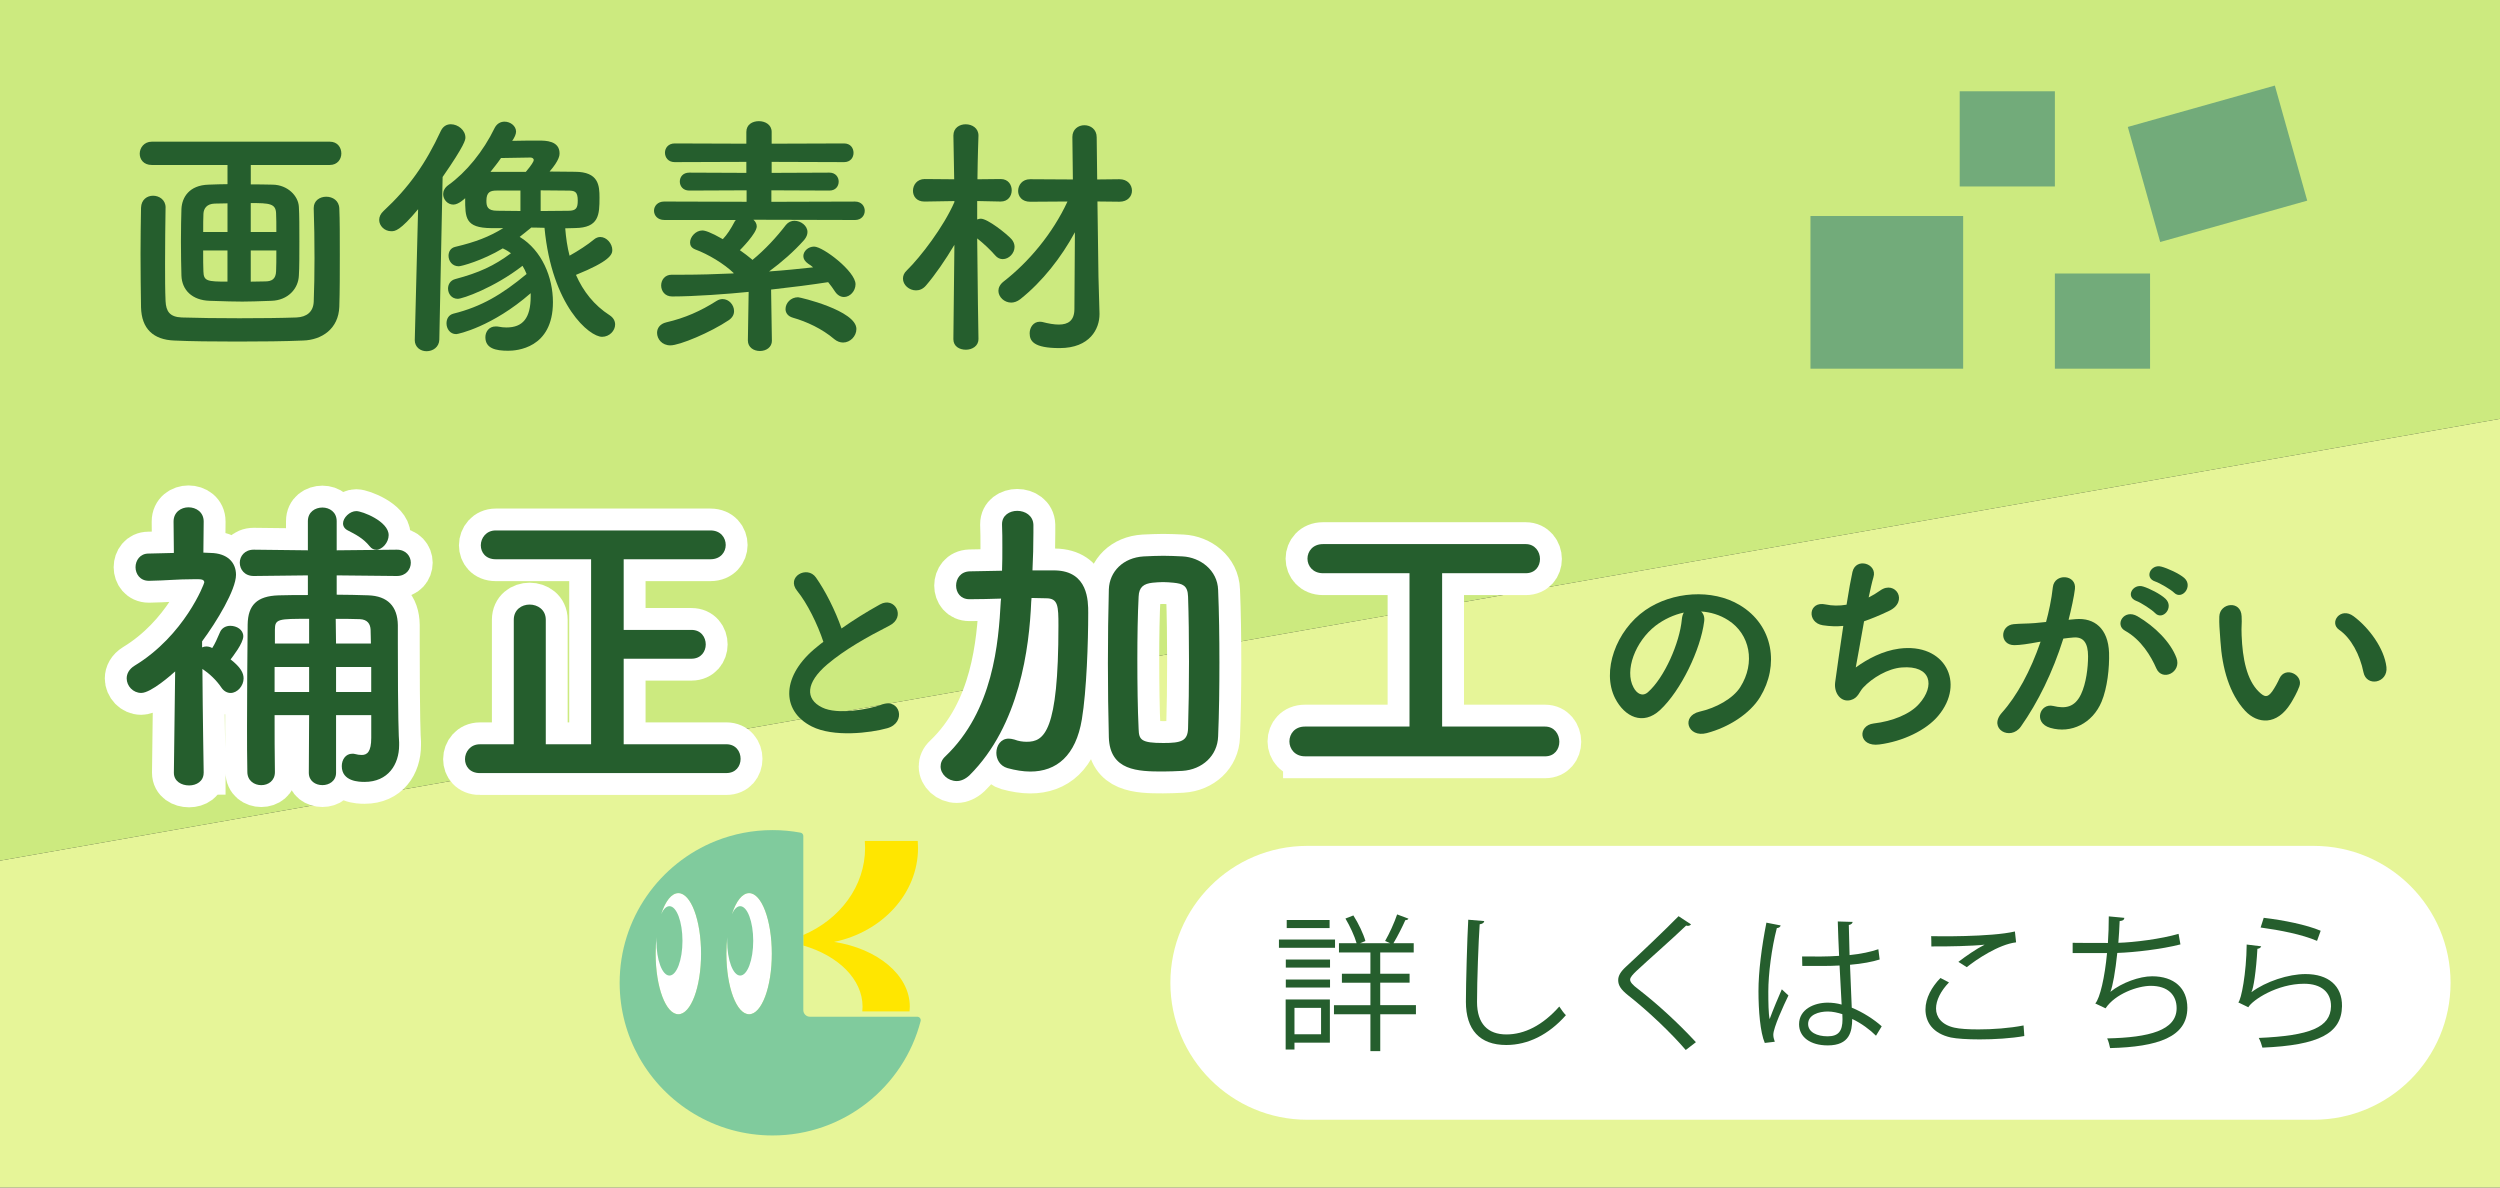 <?xml version="1.0" encoding="utf-8"?>
<!-- Generator: Adobe Adobe Illustrator 24.2.0, SVG Export Plug-In . SVG Version: 6.00 Build 0)  -->
<svg version="1.1" id="レイヤー_1" xmlns="http://www.w3.org/2000/svg" xmlns:xlink="http://www.w3.org/1999/xlink" x="0px"
	 y="0px" width="800px" height="380px" viewBox="0 0 800 380" style="enable-background:new 0 0 800 380;" xml:space="preserve">
<rect x="0" y="0" width="800" height="380" fill="#333333" stroke="none"/>
<style type="text/css">
	.st0{fill:#E6F598;}
	.st1{fill:#CCEA7F;}
	.st2{fill:#72AB7A;}
	.st3{fill:#FFFFFF;}
	.st4{fill:#255E2D;}
	.st5{fill:none;stroke:#FFFFFF;stroke-width:14;stroke-miterlimit:10;}
	.st6{fill:#FFE600;}
	.st7{fill:#80CB9D;}
</style>
<g>
	<polygon class="st0" points="0,275.41 0,380 800,380 800,282.05 800,134.02 	"/>
	<polygon class="st1" points="0,0 0,275.41 800,134.02 800,0 	"/>
</g>
<g>
	<rect x="579.35" y="69.12" class="st2" width="48.86" height="48.86"/>
	<rect x="627.1" y="29.21" class="st2" width="30.46" height="30.46"/>
	<rect x="657.56" y="87.52" class="st2" width="30.46" height="30.46"/>
	
		<rect x="690.71" y="27.64" transform="matrix(0.271 0.963 -0.963 0.271 567.385 -645.264)" class="st2" width="38.24" height="48.86"/>
</g>
<g>
	<g>
		<path class="st3" d="M374.52,314.5L374.52,314.5c0-24.2,19.62-43.82,43.82-43.82h322.02c24.2,0,43.82,19.62,43.82,43.82v0
			c0,24.2-19.62,43.82-43.82,43.82H418.34C394.13,358.32,374.52,338.7,374.52,314.5z"/>
		<g>
			<path class="st4" d="M427.21,300.66v2.63h-17.95v-2.63H427.21z M425.56,319.83v13.82h-11.33v2.21h-2.82v-16.03H425.56z
				 M411.46,309.63v-2.58h14.15v2.58H411.46z M411.46,316.02v-2.58h14.15v2.58H411.46z M425.47,294.41v2.58h-13.72v-2.58H425.47z
				 M422.74,322.51h-8.51v8.46h8.51V322.51z M453.1,321.66v2.91h-11.42v11.8h-3.15v-11.8h-11.66v-2.91h11.66v-7.19h-9.12v-2.87h9.12
				v-6.81h-10.06v-2.96h5.64c-0.66-2.3-2.11-5.45-3.57-7.9l2.54-0.99c1.65,2.58,3.24,5.97,3.85,8.18l-1.69,0.7h9.59
				c-0.71-0.33-1.55-0.7-1.6-0.7c1.32-2.26,3.01-5.97,3.85-8.51l3.62,1.36c-0.14,0.33-0.52,0.47-0.99,0.47
				c-0.94,2.11-2.49,5.22-3.81,7.38h6.49v2.96h-10.72v6.81h9.4v2.87h-9.4v7.19H453.1z"/>
			<path class="st4" d="M474.96,294.74c-0.09,0.56-0.52,0.89-1.46,1.03c-0.38,5.45-0.85,17.91-0.85,24.86c0,7,3.48,10.39,9.4,10.39
				c5.73,0,11.56-2.87,16.92-8.93c0.47,0.75,1.55,2.26,2.12,2.77c-5.5,6.25-12.17,9.54-19.08,9.54c-8.55,0-12.92-4.93-12.92-13.82
				c0-5.92,0.42-20.49,0.75-26.27L474.96,294.74z"/>
			<path class="st4" d="M539.44,336c-4.75-5.54-12.08-12.5-18.42-17.48c-2.35-1.88-3.2-3.2-3.2-4.89c0-1.36,0.75-2.68,2.49-4.28
				c4.28-3.95,12.31-11.56,16.83-16.17l4,2.63c-0.09,0.09-0.42,0.47-1.03,0.47c-0.19,0-0.38-0.05-0.56-0.09
				c-4.7,4.51-12.03,10.9-15.89,14.52c-1.13,1.08-2.02,2.02-2.02,2.77c0,0.8,0.85,1.74,2.49,2.96c6.2,4.79,12.83,10.86,18.56,17.06
				L539.44,336z"/>
			<path class="st4" d="M564.73,333.74c-1.46-3.38-2.02-10.39-2.02-16.54c0-6.25,0.99-14.1,2.54-21.95l4.56,0.89
				c-0.09,0.47-0.56,0.8-1.22,0.85c-1.69,6.44-2.73,14.8-2.73,20.25c0,3.57,0.05,7.14,0.42,8.88c1.03-2.82,2.91-7.33,3.9-9.54
				l2.12,1.97c-1.55,3.2-4.84,10.34-4.84,12.55c0,0.66,0.14,1.36,0.47,2.26L564.73,333.74z M576.67,306.06
				c3.95,0.05,7.9,0.09,11.84-0.19c-0.19-4.04-0.33-7.52-0.42-11l4.75,0.14c-0.05,0.47-0.47,0.85-1.22,0.99
				c0.05,3.01,0.14,6.06,0.24,9.63c3.71-0.38,6.72-1.03,9.21-1.88l0.42,3.29c-2.26,0.71-5.5,1.36-9.49,1.69
				c0.19,5.22,0.42,10.71,0.56,13.72c3.57,1.46,7.14,3.76,9.59,5.97l-1.83,3.01c-1.93-1.93-4.7-3.99-7.61-5.36
				c-0.05,4-0.8,8.46-7.85,8.46c-5.5,0-9.16-2.63-9.16-6.77c0-4.79,4.84-6.91,9.16-6.91c1.46,0,3.01,0.19,4.46,0.61
				c-0.14-2.96-0.42-7.9-0.66-12.5c-1.46,0.09-3.43,0.14-4.79,0.14h-7.14L576.67,306.06z M589.55,324.53
				c-1.5-0.47-3.1-0.85-4.65-0.85c-2.87,0-6.3,1.03-6.3,3.99c0,2.63,2.82,3.95,6.25,3.95c3.48,0,4.75-1.69,4.75-5.45L589.55,324.53z
				"/>
			<path class="st4" d="M647.78,331.53c-4.14,0.75-9.59,1.08-14.29,1.08c-3.95,0-7.38-0.23-9.21-0.61
				c-5.69-1.27-8.13-4.84-8.13-8.98c0-3.62,2.02-7.24,4.79-10.06l2.73,1.41c-2.63,2.73-4.14,5.73-4.14,8.37
				c0,2.73,1.83,5.22,5.88,6.11c1.64,0.38,4.42,0.56,7.66,0.56c4.56,0,10.01-0.38,14.47-1.27L647.78,331.53z M626.68,307.8
				c2.44-1.88,5.78-4.18,8.32-5.45v-0.05c-3.57,0.42-11.75,0.61-16.97,0.56c0-0.89,0-2.44-0.05-3.29c1.03,0.05,19.08,0.33,26.79-1.5
				l0.38,3.48c-5.59,0.66-12.78,5.54-15.79,7.94L626.68,307.8z"/>
			<path class="st4" d="M697.74,302.21c-6.11,1.55-14.62,2.54-20.21,2.73c-0.61,5.87-1.46,10.71-2.21,12.45
				c3.67-2.96,9.35-4.98,13.35-4.98c7,0,11.28,3.76,11.28,10.1c0,9.35-9.45,12.5-24.72,12.88c-0.19-0.89-0.52-2.3-0.94-3.1
				c13.49-0.28,22.23-2.58,22.23-9.68c0-4.23-2.82-7.14-8.27-7.14c-4.18,0-11.37,2.54-14.47,7.19l-3.29-1.55
				c1.5-1.69,3.05-8.41,3.76-16.12h-11v-3.29c1.97,0.05,7.75,0.05,11.28,0.05c0.19-2.68,0.28-5.69,0.28-8.51l4.98,0.47
				c-0.09,0.8-0.66,0.94-1.5,1.03c-0.09,2.35-0.24,4.75-0.42,6.96c4.98-0.14,13.63-1.22,19.27-2.87L697.74,302.21z"/>
			<path class="st4" d="M723.59,302.82c-0.19,0.47-0.56,0.71-1.22,0.8c-0.38,6.96-1.27,12.88-1.93,13.86h0.05
				c4.61-3.43,11.8-5.78,17.29-5.78c7.24,0,11.75,3.71,11.66,10.29c-0.14,8.65-7.28,12.5-25.47,13.25c-0.23-0.89-0.66-2.21-1.17-3.1
				c16.4-0.71,22.98-3.38,23.12-10.1c0.05-4.51-3.1-7.24-8.6-7.24c-8.69,0-16.54,5.22-17.86,7.52l-3.2-1.55
				c0.94-0.89,2.58-9.31,2.68-18.52L723.59,302.82z M724.39,293.7c6.39,0.75,13.63,2.21,18.23,4.14l-1.17,3.24
				c-4.84-2.07-11.84-3.43-18.05-4.28L724.39,293.7z"/>
		</g>
	</g>
</g>
<g>
	<g>
		<path class="st4" d="M80.25,52.79v6.22c2.05,0,4.34,0,7.04,0.08c4.75,0.08,8.19,3.6,8.35,7.12c0.16,2.54,0.16,6.8,0.16,11.05
			c0,4.26,0,8.52-0.16,10.89c-0.16,4.26-3.52,7.94-8.76,8.11c-4.67,0.16-7.04,0.25-9.33,0.25c-2.62,0-5.08-0.08-10.4-0.25
			c-5.73-0.16-8.92-3.52-9.09-8.02c-0.08-2.7-0.16-6.88-0.16-10.97c0-4.09,0.08-8.11,0.16-10.4c0.16-3.68,2.46-7.61,8.68-7.78
			c2.29-0.08,4.18-0.16,6.06-0.16v-6.14H48.56c-2.62,0-3.85-1.8-3.85-3.6c0-1.88,1.39-3.85,3.85-3.85h56.99
			c2.46,0,3.68,1.88,3.68,3.77c0,1.8-1.23,3.68-3.68,3.68H80.25z M52.98,66.46c-0.08,5.16-0.16,11.63-0.16,17.77
			c0,4.42,0,8.76,0.16,12.12c0.16,3.27,1.31,5.08,5.16,5.24c4.83,0.16,11.63,0.25,18.5,0.25c6.8,0,13.59-0.08,18.26-0.25
			c3.27-0.16,5.32-1.8,5.49-4.99c0.16-4.09,0.25-8.92,0.25-13.92c0-5.57-0.08-11.22-0.25-15.97c0-0.08,0-0.08,0-0.16
			c0-2.37,1.96-3.6,4.01-3.6c2.05,0,4.09,1.23,4.18,3.77c0.16,3.6,0.16,9.09,0.16,14.82s0,11.79-0.16,16.62
			c-0.25,7.04-5.57,10.64-11.63,10.81c-5.65,0.25-13.43,0.33-21.04,0.33s-15.07-0.08-20.14-0.33c-6.71-0.25-10.48-3.77-10.64-10.64
			c-0.08-5.24-0.16-11.14-0.16-17.11c0-4.99,0.08-9.99,0.16-14.74c0.08-2.62,1.96-3.85,3.85-3.85c1.97,0,4.01,1.31,4.01,3.77V66.46z
			 M72.79,65.07l-4.09,0.08c-2.54,0.08-3.52,1.56-3.6,3.27c-0.08,1.31-0.08,3.44-0.08,5.81h7.78V65.07z M72.79,80.14h-7.78
			c0,2.7,0,5.16,0.08,6.71c0.08,3.11,1.23,3.27,7.7,3.27V80.14z M88.43,74.24c0-2.37,0-4.42-0.08-5.9
			c-0.08-3.19-2.05-3.36-8.11-3.36v9.25H88.43z M84.83,90.05c2.13,0,3.44-0.74,3.52-3.28c0.08-1.47,0.08-3.93,0.08-6.63h-8.19v9.99
			L84.83,90.05z"/>
		<path class="st4" d="M132.73,108.71l1.06-41.76c-5.81,6.96-7.37,7.04-8.6,7.04c-2.13,0-3.85-1.72-3.85-3.6
			c0-0.98,0.41-1.97,1.39-2.87c8.11-7.53,13.43-15.07,18.34-25.63c0.74-1.56,1.96-2.13,3.19-2.13c2.29,0,4.67,1.88,4.67,4.26
			c0,0.66-0.08,2.21-7.29,12.61l-1.06,52.08c-0.08,2.37-2.05,3.68-4.09,3.68c-1.88,0-3.77-1.23-3.77-3.6V108.71z M169.98,72.85
			c-1.31,1.06-2.54,2.05-3.68,2.95c7.12,4.34,10.64,12.94,10.64,20.88c0,14.9-11.79,15.56-14.33,15.56c-4.01,0-7.29-0.74-7.29-4.34
			c0-1.72,1.15-3.44,3.28-3.44c0.33,0,0.65,0,0.98,0.08c0.82,0.16,1.64,0.25,2.46,0.25c5.24,0,7.78-2.95,7.78-9.99
			c0-0.33,0-0.66,0-0.98c-12.28,10.73-23.25,13.1-23.83,13.1c-2.05,0-3.11-1.8-3.11-3.44c0-1.39,0.65-2.7,2.21-3.11
			c8.92-2.21,15.56-6.14,23.42-12.69c-0.33-0.9-0.82-1.8-1.31-2.62c-9.09,7.04-19.16,10.56-20.72,10.56c-1.97,0-3.11-1.64-3.11-3.28
			c0-1.31,0.74-2.62,2.29-3.03c7.7-2.05,12.45-4.26,17.85-8.27c-0.57-0.41-1.23-0.9-2.62-1.56c-6.55,3.93-13.26,5.73-14.08,5.73
			c-2.13,0-3.28-1.72-3.28-3.36c0-1.31,0.66-2.54,2.21-2.87c6.55-1.56,10.73-3.19,15.31-5.98h-3.85c-8.35-0.08-8.35-3.28-8.35-9.58
			c-0.16,0.16-2.13,2.05-3.77,2.05c-1.88,0-3.27-1.64-3.27-3.36c0-0.98,0.49-2.05,1.64-2.87c5.73-4.09,11.22-10.81,14.82-18.26
			c0.74-1.47,1.96-2.05,3.19-2.05c1.88,0,3.68,1.39,3.68,3.19c0,0.82-0.49,1.88-1.23,2.95c2.46-0.08,6.3-0.08,8.68-0.08
			c1.88,0,6.47,0,6.47,4.09c0,0.49,0,2.13-3.19,5.81c2.87,0,5.57,0.08,8.11,0.08c7.61,0,7.86,4.42,7.86,8.27
			c0,5.49-0.16,9.66-7.86,9.74c-0.98,0-1.97,0.08-3.11,0.08c0.25,3.03,0.65,5.98,1.39,8.76c2.78-1.56,5.81-3.52,7.78-5.16
			c0.65-0.57,1.39-0.82,2.05-0.82c2.05,0,3.85,2.13,3.85,4.18c0,1.47-0.9,3.6-11.63,7.94c2.29,5.24,5.81,9.74,10.81,12.94
			c1.23,0.82,1.72,1.88,1.72,2.95c0,1.96-1.8,3.93-4.18,3.93c-4.01,0-16.05-9.83-18.42-34.88c-2.37-0.08-4.01-0.08-4.01-0.08H169.98
			z M166.54,60.98h-7.61c-2.05,0-3.28,0.49-3.28,3.27c0,1.8,0.33,3.19,3.44,3.19c2.29,0,4.83,0.08,7.45,0.08V60.98z M168.26,55
			c1.8-2.13,2.54-3.36,2.54-3.77c0-0.57-0.57-0.82-1.06-0.82c-0.9,0-6.39,0.08-9.42,0.16c-1.06,1.56-2.21,2.95-3.36,4.42H168.26z
			 M173.01,67.53c3.03,0,6.06-0.08,8.84-0.08c2.54,0,3.03-0.9,3.03-3.27c0-2.95-0.98-3.19-3.19-3.19c-2.78,0-5.73-0.08-8.68-0.08
			V67.53z"/>
		<path class="st4" d="M247.02,108.96c0,2.21-1.88,3.36-3.85,3.36c-1.96,0-3.85-1.15-3.85-3.36v-0.08l0.25-15.48
			c-6.39,0.66-17.36,1.47-24.48,1.47c-2.37,0-3.52-1.8-3.52-3.52c0-1.72,1.15-3.44,3.36-3.44h0.08c1.06,0,2.13,0,3.27,0
			c5.24,0,10.73-0.16,16.29-0.41l0.25-0.08c-3.11-3.03-8.19-6.06-12.36-7.61c-1.23-0.49-1.64-1.31-1.64-2.21
			c0-1.8,1.8-3.85,3.93-3.85c0.82,0,2.54,0.49,6.55,2.78c1.39-1.47,2.46-3.11,3.85-5.73c0.08-0.16,0.25-0.25,0.33-0.41h-22.93
			c-2.13,0-3.27-1.47-3.27-2.95s1.15-2.95,3.27-2.95l26.36,0.08V60.9l-18.34,0.08c-2.05,0-3.03-1.47-3.03-2.87
			c0-1.47,0.98-2.87,3.03-2.87l18.26,0.08v-3.52l-22.93,0.08c-2.05,0-3.11-1.47-3.11-3.03c0-1.47,1.06-2.95,3.11-2.95l22.93,0.08
			v-3.77c0-2.37,1.96-3.44,4.01-3.44c2.05,0,4.09,1.15,4.09,3.44v3.77l23.17-0.08c2.05,0,3.03,1.47,3.03,3.03
			c0,1.47-0.98,2.95-3.03,2.95l-23.17-0.08v3.52l18.5-0.08c1.97,0,2.95,1.47,2.95,2.87c0,1.47-0.98,2.87-2.95,2.87l-18.59-0.08v3.68
			l26.77-0.08c2.05,0,3.11,1.47,3.11,2.95s-1.06,2.95-3.11,2.95l-30.46-0.08h-2.05c0.65,0.57,1.06,1.31,1.06,2.13
			c0,2.21-5.24,7.45-5.4,7.61c1.39,0.98,2.7,1.96,3.77,2.87l0.25,0.25c4.01-3.27,7.78-7.37,10.73-11.22c0.74-0.9,1.72-1.31,2.7-1.31
			c2.05,0,4.18,1.56,4.18,3.6c0,0.82-0.33,1.64-1.06,2.54c-3.27,3.68-7.21,7.12-11.22,10.07c4.83-0.33,9.58-0.82,14.08-1.31
			c-0.49-0.41-0.98-0.82-1.56-1.15c-1.06-0.74-1.56-1.56-1.56-2.46c0-1.56,1.56-3.03,3.44-3.03c2.87,0,13.26,7.94,13.26,12.04
			c0,2.21-1.8,4.09-3.68,4.09c-0.98,0-2.05-0.49-2.87-1.72c-0.65-0.98-1.39-2.05-2.21-3.03c-5.32,0.82-11.63,1.64-18.26,2.37
			l0.25,16.21V108.96z M214.52,110.52c-2.7,0-4.26-2.05-4.26-4.01c0-1.47,0.9-2.87,2.95-3.36c5.98-1.39,10.97-3.6,16.13-6.88
			c0.65-0.41,1.31-0.57,1.88-0.57c2.05,0,3.68,1.88,3.68,3.85c0,1.06-0.49,2.05-1.64,2.87
			C227.29,106.42,217.47,110.52,214.52,110.52z M267,108.55c-3.93-3.36-8.92-5.65-13.26-6.88c-1.72-0.49-2.37-1.64-2.37-2.78
			c0-1.88,1.64-3.77,4.01-3.77c0.65,0,18.67,4.26,18.67,10.15c0,2.29-1.96,4.34-4.26,4.34C268.89,109.61,267.9,109.29,267,108.55z"
			/>
		<path class="st4" d="M313.1,108.55c0,2.21-2.05,3.36-4.01,3.36c-2.05,0-4.01-1.06-4.01-3.36v-0.08l0.33-30.13
			c-2.87,4.83-6.14,9.58-9.09,13.02c-0.98,1.15-2.13,1.56-3.19,1.56c-2.21,0-4.18-1.72-4.18-3.77c0-0.9,0.33-1.8,1.23-2.62
			c4.42-4.34,11.71-13.84,15.23-21.86v-0.33l-9.5,0.16h-0.08c-2.54,0-3.68-1.72-3.68-3.44c0-1.88,1.31-3.77,3.77-3.77l9.42,0.08
			l-0.25-13.92v-0.08c0-2.46,1.97-3.6,3.93-3.6c2.05,0,4.09,1.23,4.09,3.6v0.08c0,0-0.25,6.55-0.33,13.92l7.45-0.08
			c2.37,0,3.52,1.8,3.52,3.6s-1.15,3.6-3.52,3.6h-0.08l-7.45-0.16v5.9c0.41-0.16,0.82-0.25,1.15-0.25c2.21,0,8.27,4.83,9.83,6.55
			c0.66,0.74,0.98,1.64,0.98,2.46c0,2.05-1.8,3.93-3.77,3.93c-0.82,0-1.72-0.33-2.46-1.23c-1.47-1.72-3.85-3.93-5.73-5.4
			c0.08,12.69,0.41,32.18,0.41,32.18V108.55z M343.97,74.32c-4.34,8.02-10.4,15.8-17.52,21.45c-0.98,0.74-1.97,1.06-2.87,1.06
			c-2.21,0-4.09-1.8-4.09-3.77c0-0.98,0.49-2.05,1.64-2.95c8.11-6.3,15.72-15.39,20.47-25.63l-11.95,0.08
			c-2.62,0-3.85-1.72-3.85-3.44c0-1.88,1.31-3.77,3.85-3.77l13.67,0.08l-0.16-13.51v-0.08c0-2.46,1.88-3.77,3.85-3.77
			c1.97,0,3.93,1.31,3.93,3.85l0.16,13.51l7.12-0.08c2.62,0,4.01,1.8,4.01,3.68c0,1.72-1.31,3.52-4.01,3.52l-7.04-0.08l0.33,24.15
			l0.33,11.63c0,0.08,0,0.25,0,0.33c0,4.59-3.03,10.81-12.77,10.81c-8.35,0-9.58-2.29-9.58-4.75c0-1.88,1.23-3.68,3.19-3.68
			c0.25,0,0.57,0,0.9,0.08c1.88,0.49,3.68,0.82,5.24,0.82c2.95,0,4.99-1.23,4.99-4.99L343.97,74.32z"/>
	</g>
</g>
<g>
	<g>
		<path class="st4" d="M545.33,198.89c-1.12,8.89-7.42,22.12-14.14,28.35c-5.39,4.97-11.27,2.24-14.35-3.78
			c-4.41-8.68,0.28-21.7,9.66-28.21c8.61-5.95,21.42-6.93,30.24-1.61c10.85,6.51,12.6,19.39,6.51,29.4
			c-3.29,5.39-10.15,9.73-17.08,11.55c-6.16,1.61-8.33-5.46-2.31-6.86c5.32-1.19,10.71-4.2,13.02-7.84
			c4.97-7.84,3.08-17.01-3.85-21.42c-2.73-1.75-5.67-2.59-8.68-2.8C545.12,196.37,545.54,197.49,545.33,198.89z M529.79,200.22
			c-6.51,5.04-10.01,14.35-7.07,19.74c1.05,2.03,2.87,3.08,4.62,1.54c5.25-4.62,10.15-15.75,10.85-23.31
			c0.07-0.84,0.28-1.61,0.63-2.17C535.6,196.72,532.45,198.19,529.79,200.22z"/>
		<path class="st4" d="M593.84,213.59c3.85-2.8,8.68-5.32,13.86-6.02c14.7-1.96,21.35,10.99,12.53,21.49
			c-3.85,4.62-11.34,8.19-18.83,9.17c-6.72,0.91-7.07-6.09-1.82-6.72c6.02-0.7,11.69-3.01,14.56-6.3c5.11-5.74,3.92-12.39-5.6-11.62
			c-4.41,0.35-9.38,3.29-12.32,6.44c-1.26,1.33-1.61,3.36-3.99,3.99c-3.08,0.84-5.46-2.17-4.97-5.74
			c0.56-3.99,1.54-11.13,2.59-17.99c-2.1,0.21-4.27,0.14-6.58-0.21c-5.18-0.84-4.62-7.91,0.98-6.65c1.96,0.42,4.27,0.49,6.65,0.07
			c0.7-4.48,1.4-8.33,1.89-10.5c1.12-4.76,8.05-2.66,6.72,1.68c-0.49,1.61-0.98,3.92-1.54,6.51c1.26-0.63,2.52-1.4,3.71-2.24
			c4.83-3.43,9.24,3.57,2.73,6.58c-2.94,1.4-5.53,2.45-7.91,3.29C595.38,204.98,594.33,211.14,593.84,213.59z"/>
		<path class="st4" d="M664.26,198.12c5.88-0.49,10.36,2.94,10.64,10.78c0.14,4.9-0.56,11.2-2.38,15.61
			c-2.87,6.93-9.73,10.36-16.45,8.4c-5.53-1.61-3.29-8.05,0.98-7c3.99,0.98,6.93,0.35,8.89-3.78c1.61-3.43,2.24-8.4,2.24-12.11
			c0-4.27-1.47-6.3-4.69-6.02c-1.05,0.07-2.1,0.21-3.22,0.35c-3.43,10.85-8.12,20.37-13.58,28.14c-3.36,4.76-10.64,0.7-6.09-4.41
			c4.83-5.39,9.17-13.37,12.39-22.75l-0.84,0.14c-3.01,0.56-5.74,0.98-7.56,0.98c-4.76,0-4.69-6.3-0.21-6.72
			c2.17-0.21,4.34-0.14,6.86-0.35l3.5-0.35c0.84-3.08,1.75-7.21,2.17-11.13c0.49-4.55,7.63-4.13,7.07,0.56
			c-0.28,2.38-1.19,6.58-2.03,9.87L664.26,198.12z M690.02,213.87c-1.68-3.85-4.83-9.17-10.01-12.04c-3.43-1.89-0.35-7.14,3.99-4.62
			c5.6,3.29,10.57,8.26,12.46,13.3C698.21,215.13,691.91,218.21,690.02,213.87z M683.65,192.31c-3.64-1.33-1.12-5.67,2.17-4.62
			c1.89,0.56,5.53,2.38,7.14,3.92c2.87,2.73-0.91,7.14-3.36,4.55C688.62,195.11,685.05,192.8,683.65,192.31z M689.67,186.08
			c-3.64-1.19-1.4-5.67,1.96-4.76c1.89,0.49,5.67,2.17,7.35,3.64c2.94,2.66-0.77,7.21-3.29,4.69
			C694.71,188.67,691.14,186.57,689.67,186.08z"/>
		<path class="st4" d="M718.44,227.46c-5.04-5.46-7.35-13.58-7.91-22.4c-0.28-3.99-0.42-5.25-0.35-7.77
			c0.14-4.41,6.93-5.32,7.14-0.07c0.14,2.73-0.14,2.87,0,6.09c0.28,7.35,1.61,14.28,5.53,18.06c1.82,1.75,2.73,1.96,4.27-0.14
			c0.84-1.19,1.82-3.01,2.31-4.13c1.89-4.06,7.7-1.12,6.37,2.52c-0.7,1.96-1.96,4.13-2.73,5.39
			C728.59,232.29,722.36,231.66,718.44,227.46z M756.31,215.13c-1.12-5.6-3.99-10.99-7.77-13.58c-3.36-2.31,0.42-7.49,4.62-4.34
			c4.97,3.71,9.8,10.29,10.5,16.24C764.22,218.56,757.29,219.96,756.31,215.13z"/>
	</g>
	<g>
		<g>
			<path class="st5" d="M329.99,192.55c-0.61,14.6-3.65,39.54-19.77,55.56c-1.32,1.22-2.74,1.83-4.06,1.83
				c-2.84,0-5.17-2.23-5.17-4.66c0-1.11,0.41-2.23,1.52-3.24c15.31-14.6,17.03-36.29,17.74-49.68l0.1-0.81
				c-3.35,0.1-6.69,0.2-10.04,0.2h-0.1c-2.84,0-4.26-2.13-4.26-4.36c0-2.23,1.42-4.46,4.36-4.56c3.55-0.1,6.89-0.1,10.34-0.2
				c0.1-2.53,0.1-5.07,0.1-7.5c0-2.53,0-4.97-0.1-7.2c0-0.1,0-0.1,0-0.2c0-2.84,2.43-4.26,4.87-4.26c2.53,0,5.07,1.52,5.17,4.46
				c0,0.81,0,1.72,0,2.64c0,3.85-0.1,7.91-0.3,11.96h7.2c10.64,0.2,10.64,9.83,10.64,13.58c0,9.43-0.51,24.84-2.03,34.06
				c-1.93,11.66-8.11,16.73-16.52,16.73c-2.23,0-4.76-0.41-7.3-1.11c-2.43-0.71-3.55-2.84-3.55-4.87c0-2.33,1.42-4.56,3.95-4.56
				c0.51,0,1.12,0.1,1.83,0.3c1.32,0.51,2.64,0.71,3.95,0.71c5.58,0,10.14-3.14,10.14-37.1c0-6.39-0.1-8.82-3.95-8.82
				c-1.62,0-3.14-0.1-4.66-0.1L329.99,192.55z M378.35,246.68c-2.13,0.1-4.16,0.2-6.18,0.2c-8.01,0-17.03-0.2-17.34-10.95
				c-0.2-7.5-0.3-15.61-0.3-23.72s0.1-16.22,0.3-23.62c0.2-5.68,4.56-10.14,11.15-10.54c2.23-0.1,4.26-0.2,6.29-0.2
				c2.03,0,4.05,0.1,6.18,0.2c5.58,0.3,11.15,4.36,11.35,10.75c0.3,7.1,0.41,15.11,0.41,23.22s-0.1,16.22-0.41,23.62
				C389.6,241.82,384.73,246.28,378.35,246.68z M380.48,211.71c0-7.5-0.1-14.9-0.3-20.78c-0.1-3.65-1.82-4.16-4.66-4.46
				c-1.12-0.1-2.23-0.2-3.35-0.2s-2.23,0.1-3.35,0.2c-2.74,0.3-4.36,1.32-4.46,4.46c-0.3,5.78-0.41,12.88-0.41,20.07
				c0,7.91,0.1,15.82,0.41,22.3c0.1,3.45,0.81,4.46,7.91,4.46c5.68,0,7.81-0.61,7.91-4.76
				C380.38,226.71,380.48,219.21,380.48,211.71z"/>
			<path class="st5" d="M417.58,242.02c-3.24,0-4.97-2.43-4.97-4.76c0-2.43,1.72-4.76,4.97-4.76h33.46v-49.07h-27.68
				c-3.24,0-4.97-2.33-4.97-4.66c0-2.33,1.72-4.66,4.97-4.66h64.88c2.94,0,4.56,2.43,4.56,4.76s-1.52,4.56-4.56,4.56h-26.76v49.07
				h32.95c2.94,0,4.56,2.43,4.56,4.87c0,2.33-1.52,4.66-4.56,4.66H417.58z"/>
		</g>
		<g>
			<path class="st4" d="M329.99,192.55c-0.61,14.6-3.65,39.54-19.77,55.56c-1.32,1.22-2.74,1.83-4.06,1.83
				c-2.84,0-5.17-2.23-5.17-4.66c0-1.11,0.41-2.23,1.52-3.24c15.31-14.6,17.03-36.29,17.74-49.68l0.1-0.81
				c-3.35,0.1-6.69,0.2-10.04,0.2h-0.1c-2.84,0-4.26-2.13-4.26-4.36c0-2.23,1.42-4.46,4.36-4.56c3.55-0.1,6.89-0.1,10.34-0.2
				c0.1-2.53,0.1-5.07,0.1-7.5c0-2.53,0-4.97-0.1-7.2c0-0.1,0-0.1,0-0.2c0-2.84,2.43-4.26,4.87-4.26c2.53,0,5.07,1.52,5.17,4.46
				c0,0.81,0,1.72,0,2.64c0,3.85-0.1,7.91-0.3,11.96h7.2c10.64,0.2,10.64,9.83,10.64,13.58c0,9.43-0.51,24.84-2.03,34.06
				c-1.93,11.66-8.11,16.73-16.52,16.73c-2.23,0-4.76-0.41-7.3-1.11c-2.43-0.71-3.55-2.84-3.55-4.87c0-2.33,1.42-4.56,3.95-4.56
				c0.51,0,1.12,0.1,1.83,0.3c1.32,0.51,2.64,0.71,3.95,0.71c5.58,0,10.14-3.14,10.14-37.1c0-6.39-0.1-8.82-3.95-8.82
				c-1.62,0-3.14-0.1-4.66-0.1L329.99,192.55z M378.35,246.68c-2.13,0.1-4.16,0.2-6.18,0.2c-8.01,0-17.03-0.2-17.34-10.95
				c-0.2-7.5-0.3-15.61-0.3-23.72s0.1-16.22,0.3-23.62c0.2-5.68,4.56-10.14,11.15-10.54c2.23-0.1,4.26-0.2,6.29-0.2
				c2.03,0,4.05,0.1,6.18,0.2c5.58,0.3,11.15,4.36,11.35,10.75c0.3,7.1,0.41,15.11,0.41,23.22s-0.1,16.22-0.41,23.62
				C389.6,241.82,384.73,246.28,378.35,246.68z M380.48,211.71c0-7.5-0.1-14.9-0.3-20.78c-0.1-3.65-1.82-4.16-4.66-4.46
				c-1.12-0.1-2.23-0.2-3.35-0.2s-2.23,0.1-3.35,0.2c-2.74,0.3-4.36,1.32-4.46,4.46c-0.3,5.78-0.41,12.88-0.41,20.07
				c0,7.91,0.1,15.82,0.41,22.3c0.1,3.45,0.81,4.46,7.91,4.46c5.68,0,7.81-0.61,7.91-4.76
				C380.38,226.71,380.48,219.21,380.48,211.71z"/>
			<path class="st4" d="M417.58,242.02c-3.24,0-4.97-2.43-4.97-4.76c0-2.43,1.72-4.76,4.97-4.76h33.46v-49.07h-27.68
				c-3.24,0-4.97-2.33-4.97-4.66c0-2.33,1.72-4.66,4.97-4.66h64.88c2.94,0,4.56,2.43,4.56,4.76s-1.52,4.56-4.56,4.56h-26.76v49.07
				h32.95c2.94,0,4.56,2.43,4.56,4.87c0,2.33-1.52,4.66-4.56,4.66H417.58z"/>
		</g>
	</g>
	<g>
		<path class="st4" d="M255.08,189.07c-3.64-4.48,3.22-8.26,6.02-4.27c3.01,4.27,6.16,10.5,8.19,16.31
			c3.78-2.66,7.77-5.18,12.32-7.7c4.76-2.66,8.4,4.06,3.01,6.79c-7.14,3.64-14.35,7.7-19.88,12.39c-6.93,5.88-7.14,11.13-1.68,13.79
			c4.9,2.45,14.91,0.63,19.11-0.91c5.88-2.24,7.98,5.81,1.75,7.56c-5.53,1.54-17.22,2.94-24.15-0.56
			c-10.08-5.11-9.66-16.45,1.68-25.48c0.7-0.56,1.33-1.12,2.03-1.61C261.66,199.85,258.3,192.99,255.08,189.07z"/>
	</g>
	<g>
		<g>
			<path class="st5" d="M65.17,247.29c0,2.74-2.33,4.05-4.66,4.05c-2.43,0-4.87-1.32-4.87-4.05v-0.1l0.41-32.34
				c-1.01,0.91-7.7,6.89-10.85,6.89c-2.64,0-4.66-2.23-4.66-4.66c0-1.42,0.71-2.94,2.53-4.06c16.02-9.73,22.3-26.26,22.3-26.66
				c0-1.01-1.32-1.01-1.93-1.01c-0.51,0-1.12,0-1.62,0c-5.17,0-8.41,0.41-14.09,0.51h-0.1c-2.84,0-4.26-2.23-4.26-4.36
				s1.42-4.36,4.16-4.36c2.74-0.1,5.47-0.1,8.11-0.2l-0.1-10.04c0-3.04,2.43-4.56,4.77-4.56c2.43,0,4.87,1.52,4.87,4.56l-0.1,9.94
				c0.81,0,1.52,0.1,2.33,0.1c5.37,0.1,8.11,3.04,8.11,7c0,4.77-6.18,15-10.85,21.29v1.93c0.51-0.2,0.91-0.3,1.42-0.3
				c0.41,0,0.71,0.1,1.12,0.2c0.2,0.1,0.41,0.2,0.71,0.3c0.91-1.42,1.52-2.84,2.53-5.17c0.61-1.32,1.93-1.93,3.24-1.93
				c2.03,0,4.16,1.22,4.16,3.35c0,2.23-3.45,6.59-4.06,7.4c3.24,2.53,4.16,4.36,4.16,6.08c0,2.43-2.03,4.66-4.16,4.66
				c-1.01,0-2.13-0.51-2.94-1.72c-1.62-2.43-3.95-4.56-6.08-5.98c0.1,15.11,0.41,33.15,0.41,33.15V247.29z M118.79,228.84h-11.25
				v18.45c0,2.64-2.23,3.95-4.36,3.95c-2.23,0-4.36-1.32-4.36-3.95l0.1-18.45H87.87c0,6.08,0,12.27,0.1,18.15v0.1
				c0,2.74-2.13,4.16-4.36,4.16c-2.23,0-4.46-1.42-4.46-4.26c-0.1-4.66-0.1-9.43-0.1-14.4c0-10.95,0.1-22.41,0.2-32.75
				c0.1-6.18,2.94-9.12,9.94-9.33c2.94-0.1,6.08-0.1,9.33-0.1v-6.29l-17.23,0.2h-0.1c-2.94,0-4.46-2.13-4.46-4.26
				c0-2.03,1.52-4.16,4.46-4.16h0.1l17.23,0.2v-9.33c0-2.94,2.33-4.36,4.66-4.36c2.23,0,4.56,1.42,4.56,4.36v9.33l19.16-0.2h0.1
				c2.94,0,4.46,2.13,4.46,4.16c0,2.13-1.52,4.26-4.46,4.26h-0.1l-19.16-0.2v6.18c3.35,0,6.69,0.1,10.04,0.2
				c6.29,0.2,9.43,3.55,9.53,9.53c0,1.93,0,3.95,0,5.88c0,24.13,0.3,30.31,0.41,31.63c0,0.3,0,0.61,0,0.91
				c0,6.18-3.55,11.76-11.05,11.76c-1.72,0-7.3-0.1-7.3-5.07c0-2.03,1.22-3.95,3.35-3.95c0.3,0,0.61,0,0.91,0.1
				c0.71,0.2,1.42,0.3,2.13,0.3c1.72,0,3.04-1.01,3.04-5.47V228.84z M98.92,213.43H87.87v8.01h11.05V213.43z M98.92,198.02
				c-9.83,0-10.95,0-10.95,3.45v4.46h10.95V198.02z M118.69,205.93c0-1.62-0.1-3.14-0.1-4.46c-0.1-1.82-1.01-3.24-3.45-3.34
				c-2.53-0.1-5.17-0.1-7.71-0.1l0.1,7.91H118.69z M118.79,213.43h-11.25v8.01h11.25V213.43z M118.29,174.8
				c-2.13-2.64-4.66-3.85-7-5.07c-1.01-0.51-1.52-1.32-1.52-2.23c0-1.82,2.13-3.95,4.26-3.95c1.82,0,10.34,3.24,10.34,7.7
				c0,2.33-2.03,4.66-3.95,4.66C119.71,175.92,118.9,175.62,118.29,174.8z"/>
			<path class="st5" d="M153.56,247.39c-3.24,0-4.76-2.23-4.76-4.46c0-2.33,1.72-4.76,4.76-4.76h10.85v-39.84
				c0-3.24,2.53-4.87,5.07-4.87c2.53,0,5.17,1.62,5.17,4.87v39.84h14.5v-59.21h-30.52c-3.24,0-4.77-2.23-4.77-4.46
				c0-2.33,1.72-4.76,4.77-4.76h68.73c3.24,0,4.87,2.33,4.87,4.66c0,2.23-1.62,4.56-4.87,4.56h-27.78v22.61h21.7
				c3.04,0,4.56,2.33,4.56,4.66c0,2.23-1.52,4.56-4.56,4.56h-21.7v27.37h32.85c3.04,0,4.56,2.33,4.56,4.66s-1.52,4.56-4.56,4.56
				H153.56z"/>
		</g>
		<g>
			<path class="st4" d="M65.17,247.29c0,2.74-2.33,4.05-4.66,4.05c-2.43,0-4.87-1.32-4.87-4.05v-0.1l0.41-32.34
				c-1.01,0.91-7.7,6.89-10.85,6.89c-2.64,0-4.66-2.23-4.66-4.66c0-1.42,0.71-2.94,2.53-4.06c16.02-9.73,22.3-26.26,22.3-26.66
				c0-1.01-1.32-1.01-1.93-1.01c-0.51,0-1.12,0-1.62,0c-5.17,0-8.41,0.41-14.09,0.51h-0.1c-2.84,0-4.26-2.23-4.26-4.36
				s1.42-4.36,4.16-4.36c2.74-0.1,5.47-0.1,8.11-0.2l-0.1-10.04c0-3.04,2.43-4.56,4.77-4.56c2.43,0,4.87,1.52,4.87,4.56l-0.1,9.94
				c0.81,0,1.52,0.1,2.33,0.1c5.37,0.1,8.11,3.04,8.11,7c0,4.77-6.18,15-10.85,21.29v1.93c0.51-0.2,0.91-0.3,1.42-0.3
				c0.41,0,0.71,0.1,1.12,0.2c0.2,0.1,0.41,0.2,0.71,0.3c0.91-1.42,1.52-2.84,2.53-5.17c0.61-1.32,1.93-1.93,3.24-1.93
				c2.03,0,4.16,1.22,4.16,3.35c0,2.23-3.45,6.59-4.06,7.4c3.24,2.53,4.16,4.36,4.16,6.08c0,2.43-2.03,4.66-4.16,4.66
				c-1.01,0-2.13-0.51-2.94-1.72c-1.62-2.43-3.95-4.56-6.08-5.98c0.1,15.11,0.41,33.15,0.41,33.15V247.29z M118.79,228.84h-11.25
				v18.45c0,2.64-2.23,3.95-4.36,3.95c-2.23,0-4.36-1.32-4.36-3.95l0.1-18.45H87.87c0,6.08,0,12.27,0.1,18.15v0.1
				c0,2.74-2.13,4.16-4.36,4.16c-2.23,0-4.46-1.42-4.46-4.26c-0.1-4.66-0.1-9.43-0.1-14.4c0-10.95,0.1-22.41,0.2-32.75
				c0.1-6.18,2.94-9.12,9.94-9.33c2.94-0.1,6.08-0.1,9.33-0.1v-6.29l-17.23,0.2h-0.1c-2.94,0-4.46-2.13-4.46-4.26
				c0-2.03,1.52-4.16,4.46-4.16h0.1l17.23,0.2v-9.33c0-2.94,2.33-4.36,4.66-4.36c2.23,0,4.56,1.42,4.56,4.36v9.33l19.16-0.2h0.1
				c2.94,0,4.46,2.13,4.46,4.16c0,2.13-1.52,4.26-4.46,4.26h-0.1l-19.16-0.2v6.18c3.35,0,6.69,0.1,10.04,0.2
				c6.29,0.2,9.43,3.55,9.53,9.53c0,1.93,0,3.95,0,5.88c0,24.13,0.3,30.31,0.41,31.63c0,0.3,0,0.61,0,0.91
				c0,6.18-3.55,11.76-11.05,11.76c-1.72,0-7.3-0.1-7.3-5.07c0-2.03,1.22-3.95,3.35-3.95c0.3,0,0.61,0,0.91,0.1
				c0.71,0.2,1.42,0.3,2.13,0.3c1.72,0,3.04-1.01,3.04-5.47V228.84z M98.92,213.43H87.87v8.01h11.05V213.43z M98.92,198.02
				c-9.83,0-10.95,0-10.95,3.45v4.46h10.95V198.02z M118.69,205.93c0-1.62-0.1-3.14-0.1-4.46c-0.1-1.82-1.01-3.24-3.45-3.34
				c-2.53-0.1-5.17-0.1-7.71-0.1l0.1,7.91H118.69z M118.79,213.43h-11.25v8.01h11.25V213.43z M118.29,174.8
				c-2.13-2.64-4.66-3.85-7-5.07c-1.01-0.51-1.52-1.32-1.52-2.23c0-1.82,2.13-3.95,4.26-3.95c1.82,0,10.34,3.24,10.34,7.7
				c0,2.33-2.03,4.66-3.95,4.66C119.71,175.92,118.9,175.62,118.29,174.8z"/>
			<path class="st4" d="M153.56,247.39c-3.24,0-4.76-2.23-4.76-4.46c0-2.33,1.72-4.76,4.76-4.76h10.85v-39.84
				c0-3.24,2.53-4.87,5.07-4.87c2.53,0,5.17,1.62,5.17,4.87v39.84h14.5v-59.21h-30.52c-3.24,0-4.77-2.23-4.77-4.46
				c0-2.33,1.72-4.76,4.77-4.76h68.73c3.24,0,4.87,2.33,4.87,4.66c0,2.23-1.62,4.56-4.87,4.56h-27.78v22.61h21.7
				c3.04,0,4.56,2.33,4.56,4.66c0,2.23-1.52,4.56-4.56,4.56h-21.7v27.37h32.85c3.04,0,4.56,2.33,4.56,4.66s-1.52,4.56-4.56,4.56
				H153.56z"/>
		</g>
	</g>
</g>
<g>
	<path class="st6" d="M276.02,322.13c0,0.51-0.03,1.02-0.08,1.52h15.12c0.05-0.5,0.08-1.01,0.08-1.52
		c0-10.12-10.35-18.59-24.22-20.72c15.39-3.2,26.85-15.46,26.85-30.1c0-0.74-0.03-1.48-0.09-2.21h-16.94
		c0.06,0.73,0.09,1.47,0.09,2.21c0,12.29-8.08,22.91-19.78,27.89v3.37C268.2,305.79,276.02,313.34,276.02,322.13z"/>
	<path class="st3" d="M224.35,305.17c0,10.7-3.26,19.38-7.27,19.38c-4.02,0-7.27-8.68-7.27-19.38c0-1.83,0.1-3.61,0.27-5.29
		c0.29-2.76,0.81-5.27,1.5-7.38c1.33-4.11,3.31-6.71,5.5-6.71C221.09,285.79,224.35,294.47,224.35,305.17z"/>
	<path class="st3" d="M246.99,305.17c0,10.7-3.26,19.38-7.27,19.38c-4.02,0-7.27-8.68-7.27-19.38c0-1.83,0.1-3.61,0.27-5.29
		c0.29-2.76,0.81-5.27,1.5-7.38c1.33-4.11,3.31-6.71,5.5-6.71C243.73,285.79,246.99,294.47,246.99,305.17z"/>
	<path class="st7" d="M293.52,325.35h-34.35c-1.17,0-2.11-0.95-2.11-2.11v-55.73c0-0.52-0.37-0.97-0.89-1.06
		c-2.9-0.54-5.89-0.82-8.95-0.82c-6.39,0-12.5,1.23-18.1,3.45c-18.06,7.19-30.83,24.81-30.83,45.41c0,8.66,2.26,16.8,6.22,23.85
		c8.37,14.92,24.36,25.01,42.71,25.01c22.78,0,41.93-15.55,47.38-36.6C294.79,326.05,294.25,325.35,293.52,325.35z M217.07,324.56
		c-4.02,0-7.27-8.68-7.27-19.38c0-1.83,0.1-3.61,0.27-5.29c-0.02,0.39-0.02,0.79-0.02,1.19c0,6.13,1.87,11.1,4.17,11.1
		c2.3,0,4.17-4.97,4.17-11.1c0-6.13-1.87-11.1-4.17-11.1c-1.01,0-1.93,0.95-2.65,2.53c1.33-4.11,3.31-6.71,5.5-6.71
		c4.02,0,7.27,8.68,7.27,19.38C224.35,315.88,221.09,324.56,217.07,324.56z M239.71,324.56c-4.02,0-7.27-8.68-7.27-19.38
		c0-1.83,0.1-3.61,0.27-5.29c-0.02,0.39-0.02,0.79-0.02,1.19c0,6.13,1.87,11.1,4.17,11.1c2.3,0,4.17-4.97,4.17-11.1
		c0-6.13-1.87-11.1-4.17-11.1c-1.01,0-1.93,0.95-2.65,2.53c1.33-4.11,3.31-6.71,5.5-6.71c4.02,0,7.27,8.68,7.27,19.38
		C246.99,315.88,243.73,324.56,239.71,324.56z"/>
</g>
</svg>
